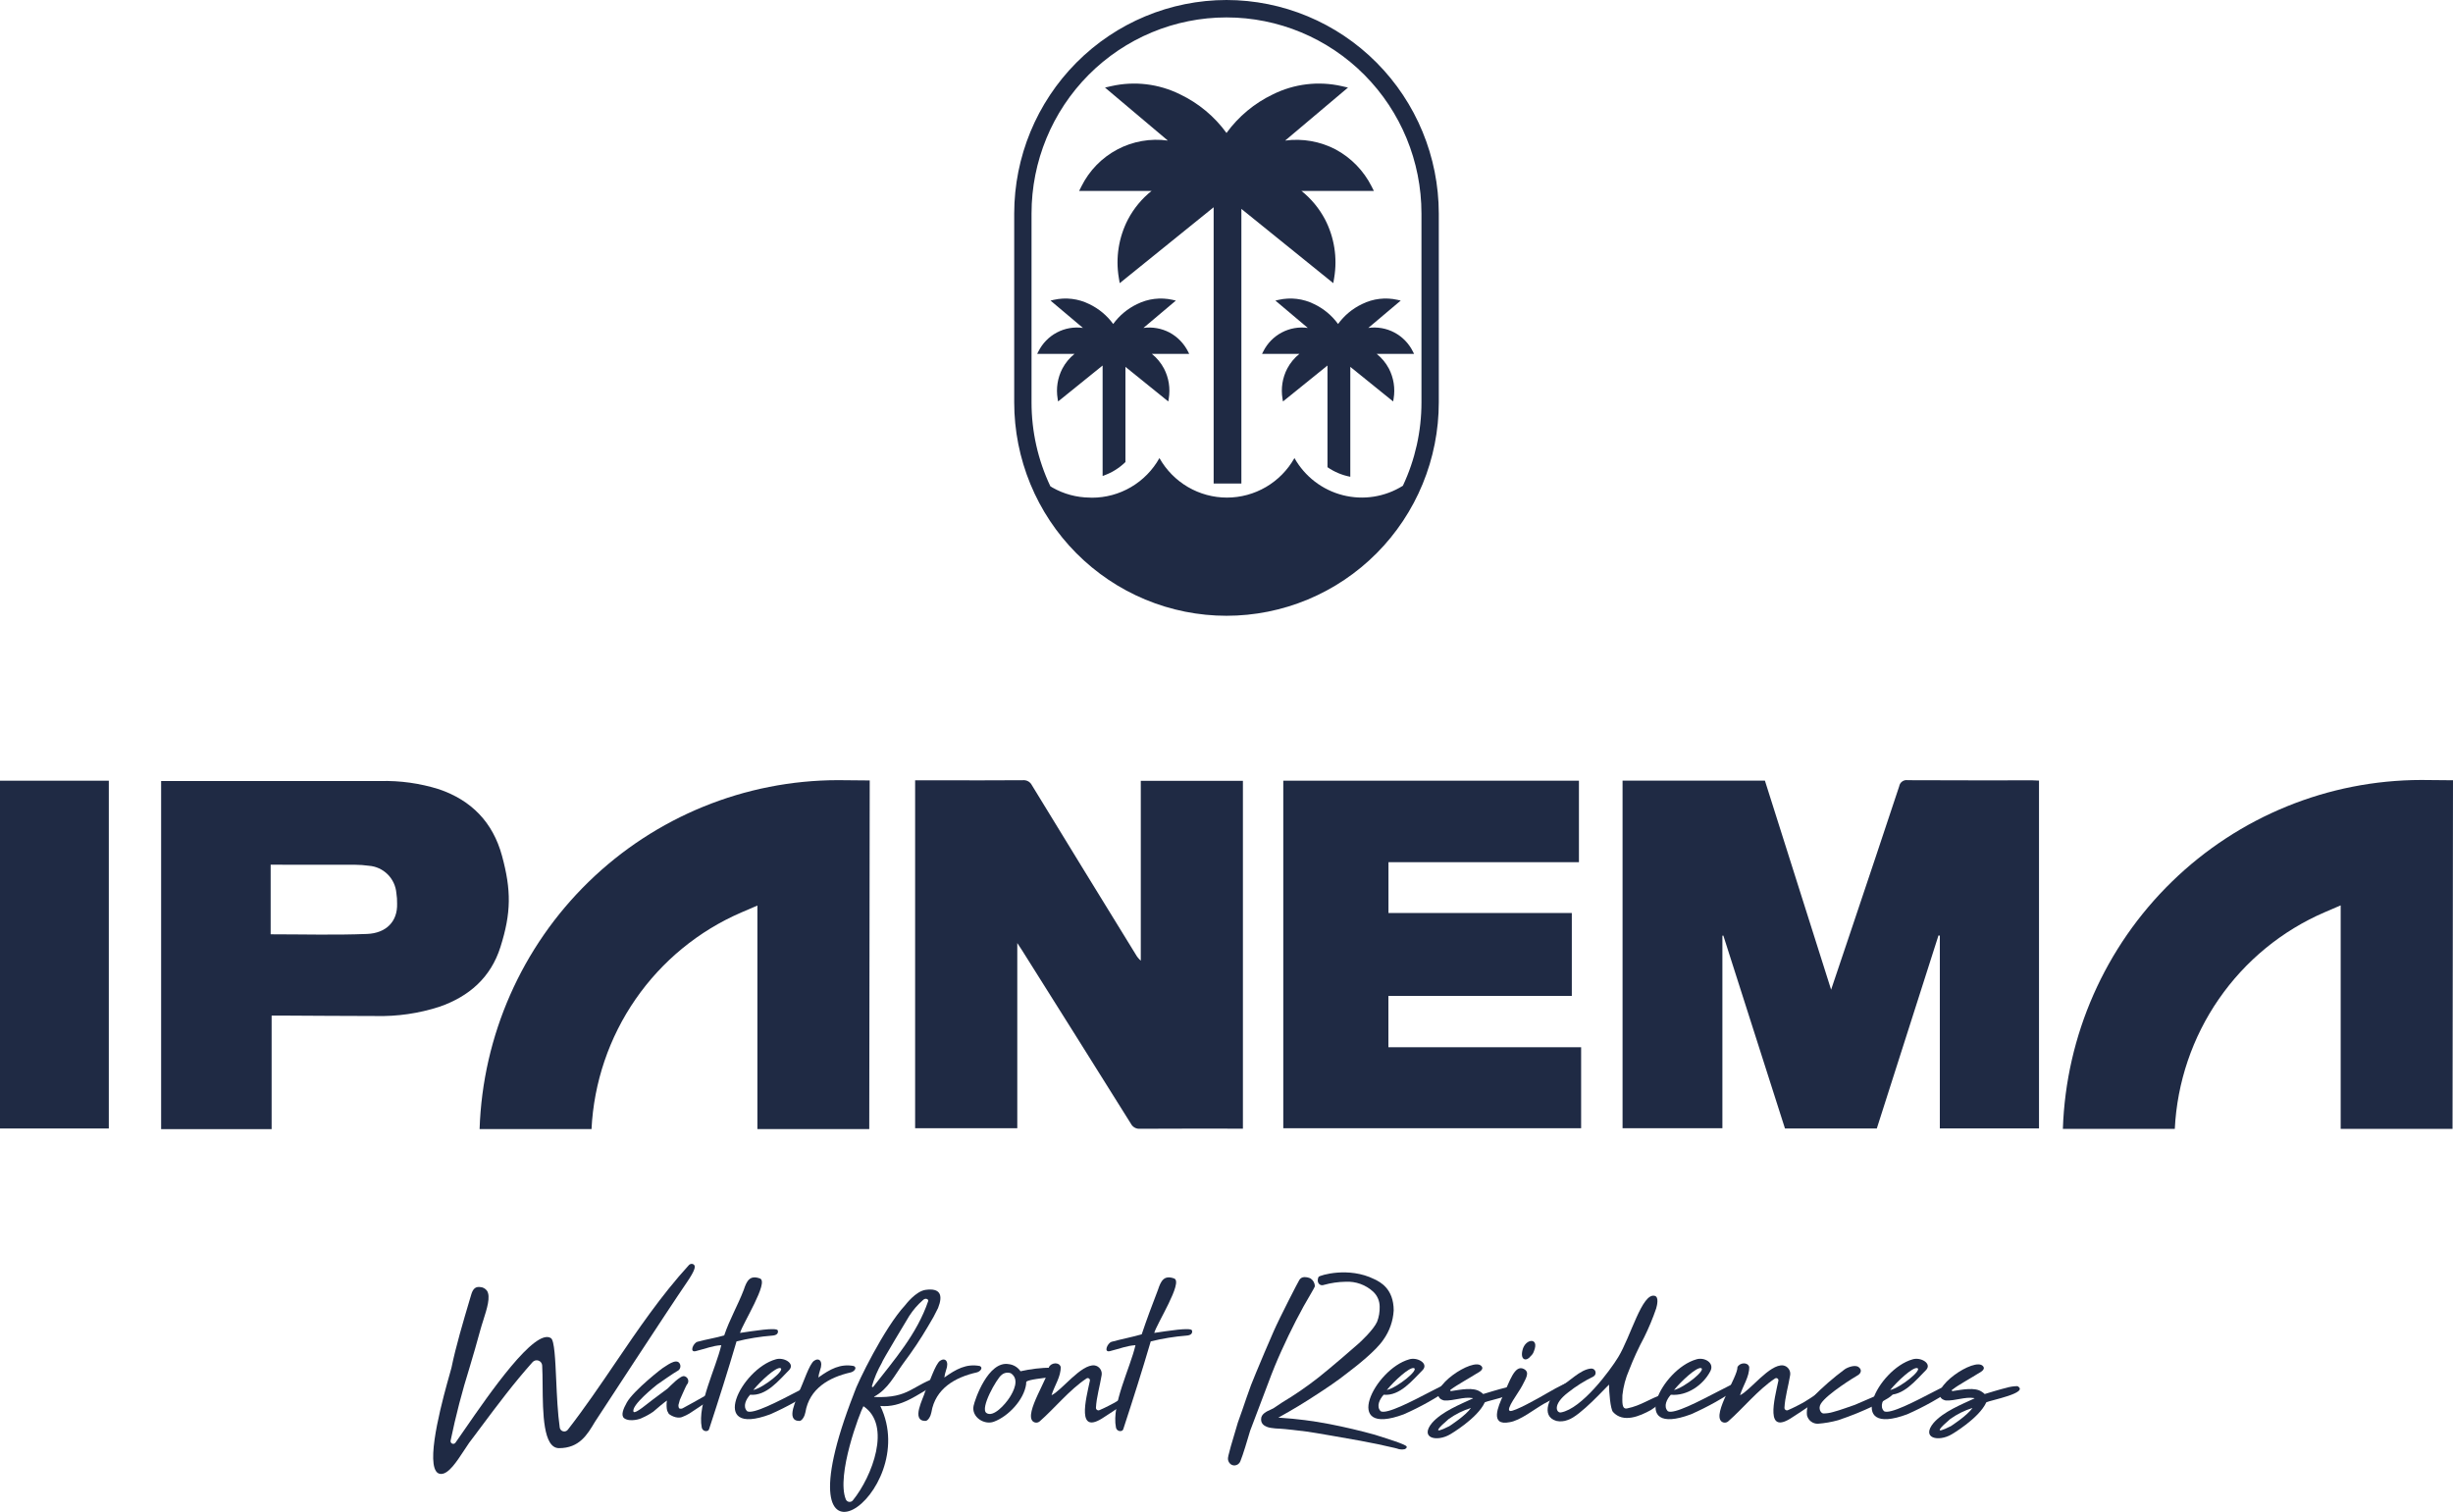 <svg width="318" height="196" viewBox="0 0 318 196" fill="none" xmlns="http://www.w3.org/2000/svg">
<g clip-path="url(#clip0_221_237)">
<path d="M264.331 146.288H251.474V121.297L251.3 121.268C248.636 129.607 245.971 137.949 243.305 146.293H231.398C228.738 137.968 226.075 129.632 223.409 121.286L223.286 121.306V146.261H210.344V101.201H228.798C231.636 110.163 234.473 119.123 237.38 128.302C238.365 125.374 239.276 122.679 240.18 119.982C242.196 113.968 244.218 107.956 246.208 101.932C246.251 101.68 246.391 101.455 246.599 101.308C246.807 101.16 247.064 101.101 247.315 101.144C252.717 101.173 258.12 101.16 263.522 101.162C263.778 101.162 264.035 101.183 264.331 101.196V146.288Z" fill="#1F2A44"/>
<path d="M118.635 101.16H122.077C125.582 101.16 129.086 101.174 132.591 101.146C132.831 101.122 133.074 101.171 133.286 101.288C133.498 101.406 133.669 101.585 133.777 101.803C138.242 109.11 142.72 116.41 147.212 123.7C147.388 124.018 147.617 124.302 147.889 124.541V101.222H161.128V146.319H160.367C156.178 146.319 151.988 146.307 147.798 146.333C147.557 146.354 147.314 146.303 147.101 146.185C146.889 146.068 146.716 145.889 146.605 145.672C141.91 138.165 137.201 130.666 132.481 123.175C132.328 122.932 132.166 122.694 131.878 122.256V146.267H118.635V101.16Z" fill="#1F2A44"/>
<path d="M166.361 146.264V101.208H204.689V111.774H179.997V118.362H203.765V129.113H179.988V135.764H204.973V146.264H166.361Z" fill="#1F2A44"/>
<path d="M35.213 131.657V146.382H20.887V101.253H21.716C30.903 101.253 40.089 101.252 49.275 101.252C51.86 101.183 54.438 101.543 56.907 102.316C61.123 103.753 63.9 106.611 65.078 110.946C66.295 115.425 66.277 118.338 64.876 122.769C63.621 126.737 60.807 129.181 56.963 130.517C54.294 131.38 51.5 131.785 48.697 131.716C44.566 131.713 40.435 131.678 36.304 131.657C35.98 131.655 35.656 131.657 35.213 131.657ZM35.087 121.122C39.288 121.122 43.442 121.242 47.586 121.076C50.025 120.979 51.554 119.496 51.479 117.142C51.488 116.688 51.457 116.234 51.386 115.786C51.309 114.863 50.907 113.999 50.253 113.348C49.598 112.697 48.734 112.303 47.816 112.236C47.224 112.154 46.628 112.111 46.031 112.107C42.662 112.095 39.294 112.101 35.925 112.101H35.087V121.122Z" fill="#1F2A44"/>
<path d="M14.106 146.297H0V101.21H14.106V146.297Z" fill="#1F2A44"/>
<path d="M112.688 146.374L112.748 101.176L108.626 101.139C96.562 101.155 84.975 105.881 76.309 114.32C67.643 122.758 62.575 134.251 62.173 146.374H76.683C76.982 140.334 78.96 134.501 82.393 129.536C85.826 124.572 90.576 120.676 96.103 118.291L98.187 117.395V146.374L112.688 146.374Z" fill="#1F2A44"/>
<path d="M317.94 146.351L318 101.153L313.878 101.116C301.814 101.132 290.227 105.857 281.561 114.296C272.895 122.735 267.827 134.227 267.425 146.35H281.935C282.233 140.311 284.211 134.477 287.645 129.513C291.078 124.548 295.828 120.652 301.354 118.268L303.439 117.372V146.35L317.94 146.351Z" fill="#1F2A44"/>
<path d="M62.071 166.842C61.589 166.842 61.293 167.142 61.093 167.818L60.873 168.557C60.077 171.24 59.086 174.578 58.529 177.304C58.494 177.449 58.416 177.726 58.307 178.109C57.555 180.771 55.268 188.87 56.525 190.72C56.586 190.82 56.67 190.904 56.769 190.966C56.868 191.028 56.98 191.065 57.096 191.076C57.126 191.079 57.155 191.08 57.184 191.08C58.161 191.08 59.18 189.527 60.166 188.024C60.58 187.362 61.031 186.725 61.518 186.116L62.345 185.01C64.53 182.087 66.593 179.327 69.038 176.588C69.132 176.481 69.256 176.405 69.394 176.369C69.531 176.334 69.677 176.341 69.811 176.389C69.944 176.435 70.061 176.519 70.146 176.632C70.23 176.745 70.279 176.881 70.286 177.022C70.328 177.747 70.335 178.628 70.343 179.56C70.374 183.204 70.412 187.738 72.469 187.738C75.098 187.738 76.126 186.009 77.12 184.337L77.128 184.324C77.225 184.175 86.9 169.358 89.013 166.286C90.169 164.606 90.145 164.181 89.995 163.998C89.957 163.952 89.909 163.914 89.855 163.888C89.8 163.862 89.741 163.848 89.681 163.848L89.668 163.847C89.6 163.848 89.532 163.862 89.47 163.89C89.407 163.918 89.351 163.959 89.305 164.009C85.707 167.944 82.682 172.397 79.757 176.704C77.805 179.577 75.787 182.549 73.612 185.348C73.541 185.439 73.444 185.507 73.335 185.544C73.225 185.581 73.107 185.585 72.995 185.555C72.884 185.525 72.783 185.463 72.706 185.376C72.629 185.289 72.579 185.182 72.563 185.067C72.297 183.205 72.195 180.921 72.105 178.906C71.987 176.264 71.876 173.769 71.421 173.473C69.344 172.122 63.439 180.679 60.266 185.274C59.794 185.958 59.386 186.548 59.043 187.032C58.998 187.098 58.931 187.146 58.854 187.167C58.778 187.189 58.696 187.183 58.623 187.15C58.548 187.12 58.487 187.064 58.449 186.992C58.411 186.921 58.4 186.838 58.416 186.759C59.082 183.543 59.908 180.363 60.89 177.23C61.349 175.68 61.823 174.077 62.252 172.48C62.368 172.05 62.516 171.585 62.659 171.135C63.134 169.64 63.626 168.094 63.132 167.333C63.026 167.187 62.889 167.067 62.729 166.983C62.57 166.9 62.394 166.854 62.214 166.851L62.157 166.845C62.128 166.844 62.099 166.842 62.071 166.842Z" fill="#1F2A44"/>
<path d="M91.511 180.895C92.099 180.671 92.561 180.088 92.561 180.696C92.561 181.223 91.998 181.344 91.937 181.507C91.633 181.772 89.639 183.067 89.365 183.251C89.083 183.418 88.788 183.561 88.483 183.679C87.72 184.026 86.758 183.378 86.688 183.266C86.611 183.144 86.545 183.016 86.49 182.884C86.445 182.688 86.419 182.488 86.414 182.287C86.403 182.046 86.419 181.805 86.459 181.568C86.418 181.548 84.735 182.945 84.694 183.006C84.227 183.333 83.727 183.609 83.203 183.832C83.061 183.934 81.681 184.398 80.921 183.863C80.455 183.499 80.79 182.643 81.271 181.799C82.159 180.242 85.942 177.274 86.064 177.254C86.287 177.152 87.632 176.035 88.09 176.731C88.146 176.814 88.183 176.909 88.199 177.008C88.214 177.108 88.208 177.209 88.18 177.306C88.152 177.403 88.104 177.492 88.037 177.568C87.972 177.643 87.89 177.703 87.798 177.744C87.595 177.825 85.262 179.432 85.181 179.503C85.1 179.574 81.726 182.217 82.138 183.037C82.379 183.316 83.974 181.92 84.603 181.461C85.232 181.003 85.881 180.518 86.551 180.008C86.733 179.845 88.262 178.202 88.742 178.417C88.854 178.445 88.956 178.504 89.038 178.586C89.12 178.667 89.179 178.77 89.208 178.882C89.238 178.994 89.237 179.113 89.206 179.224C89.174 179.336 89.114 179.438 89.031 179.518C88.919 179.682 88.194 181.354 88.133 181.476L87.95 182.149C87.95 182.415 88.001 182.568 88.102 182.608C88.228 182.648 88.365 182.637 88.483 182.578C88.635 182.517 91.227 181.059 91.511 180.895Z" fill="#1F2A44"/>
<path d="M90.972 185.051C90.382 182.067 92.827 177.338 93.504 174.389C92.386 174.457 91.548 174.823 90.19 175.161C89.335 175.373 89.87 174.101 90.415 173.948C91.507 173.642 92.815 173.442 93.884 173.122C94.589 171.026 95.64 169.245 96.425 167.198C96.784 166.113 97.177 165.242 98.525 165.745C99.714 166.199 96.256 171.613 95.938 172.798C97.591 172.56 100.736 172.027 100.838 172.492C100.925 172.893 100.646 173.108 100.128 173.146C98.562 173.269 97.008 173.521 95.482 173.899C94.361 177.722 93.205 181.357 91.922 185.281C91.908 185.326 91.886 185.367 91.855 185.402C91.825 185.437 91.787 185.465 91.744 185.484C91.666 185.517 91.581 185.531 91.496 185.525C91.411 185.52 91.329 185.496 91.254 185.454C91.18 185.412 91.116 185.355 91.068 185.285C91.019 185.215 90.986 185.135 90.972 185.051Z" fill="#1F2A44"/>
<path d="M99.845 183.353C91.675 186.396 96.026 177.499 100.56 176.224C101.565 175.907 103.064 176.711 102.34 177.571C100.957 178.96 99.349 181.008 97.245 180.812C96.759 181.345 96.226 182.316 96.862 182.955C98.395 183.8 109.813 176.189 106.052 179.865C104.101 181.229 102.022 182.397 99.845 183.353ZM97.654 180.202C99.046 179.868 101.891 177.554 101.153 177.356C100.555 177.235 98.632 179.009 97.654 180.202Z" fill="#1F2A44"/>
<path d="M110.682 177.088C111.172 177.318 110.72 177.822 110.283 177.92C107.499 178.546 104.92 180 104.409 183.094C104.334 183.549 103.993 184.214 103.623 184.21C101.729 184.187 103.374 181.288 103.593 180.416C104.163 179.246 104.912 176.838 105.535 176.409C106.172 175.97 106.759 176.435 106.301 177.662C106.202 177.961 106.131 178.268 106.088 178.58C107.625 177.484 108.936 176.764 110.682 177.088Z" fill="#1F2A44"/>
<path d="M113.33 181.107C118.043 181.291 118.125 179.549 122.004 178.384C122.079 178.734 121.569 178.835 121.608 179.179L121.708 179.296C121.615 179.345 121.238 179.468 121.212 179.546C118.889 180.781 116.895 182.518 114.122 182.269C119.661 193.672 100.394 207.117 110.683 180.709L110.74 180.55C111.147 179.277 114.646 172.116 117.317 169.235C117.381 169.165 118.693 167.395 119.995 167.216C121.892 166.954 122.278 167.875 121.608 169.572C121.229 170.368 120.806 171.142 120.34 171.89C119.357 173.568 118.277 175.187 117.105 176.738C115.981 178.28 115.145 180.083 113.3 181.076C113.356 181.074 113.33 181.107 113.33 181.107ZM110.562 194.505C113.057 191.438 115.629 184.756 111.931 182.3C111.486 183.076 108.374 191.257 109.652 194.382C109.689 194.467 109.747 194.542 109.821 194.598C109.894 194.654 109.981 194.69 110.073 194.702C110.164 194.714 110.257 194.703 110.343 194.668C110.429 194.634 110.504 194.577 110.562 194.505ZM113.032 179.7C113.027 179.722 113.03 179.746 113.04 179.767C113.05 179.787 113.066 179.804 113.087 179.814C113.108 179.823 113.131 179.826 113.154 179.82C113.176 179.815 113.195 179.801 113.209 179.783C115.948 176.268 118.882 172.929 120.333 168.659C120.4 168.466 120.001 168.185 119.64 168.552C118.954 169.15 118.356 169.844 117.865 170.612C117.865 170.612 114.245 176.601 114.304 176.701C113.765 177.647 113.338 178.654 113.032 179.7Z" fill="#1F2A44"/>
<path d="M182.354 187.546L182.348 187.523C182.258 187.259 179.698 186.461 178.857 186.199C178.548 186.103 178.325 186.033 178.232 185.999C176.345 185.474 174.355 185.006 172.324 184.61C170.232 184.206 168.116 183.936 165.99 183.801L165.716 183.783L165.956 183.65C167.532 182.777 169.066 181.852 170.516 180.899C171.236 180.437 171.962 179.954 172.675 179.462C173.382 178.974 174.078 178.461 174.74 177.936C175.807 177.131 178.388 175.108 179.333 173.686C180.13 172.575 180.595 171.258 180.674 169.891C180.674 167.061 178.909 166.198 178.244 165.873L178.162 165.832C174.848 164.181 171.121 165.318 170.942 165.529C170.828 165.745 170.801 165.997 170.867 166.233L170.879 166.257C170.922 166.374 171.003 166.474 171.11 166.538C171.216 166.603 171.341 166.63 171.464 166.613C171.484 166.611 171.563 166.591 171.654 166.566C172.561 166.315 173.497 166.18 174.439 166.166C175.092 166.131 175.747 166.227 176.363 166.45C176.979 166.673 177.544 167.017 178.026 167.463C178.289 167.711 178.498 168.011 178.641 168.344C178.784 168.677 178.857 169.036 178.856 169.399C178.876 170.065 178.763 170.729 178.524 171.351C178.061 172.393 176.372 173.969 176.058 174.235C175.941 174.355 172.504 177.332 170.974 178.536C169.45 179.737 167.852 180.837 166.188 181.831C165.803 182.096 165.434 182.343 165.095 182.564C164.982 182.629 164.866 182.686 164.746 182.735C164.244 182.957 163.487 183.291 163.488 183.965C163.475 184.116 163.5 184.267 163.561 184.405C163.622 184.544 163.716 184.664 163.835 184.756C164.107 184.944 164.418 185.064 164.744 185.109C165.144 185.172 165.547 185.208 165.951 185.216C166.389 185.225 168.732 185.497 169.49 185.599C170.267 185.703 174.854 186.506 176.34 186.777C177.855 187.053 179.356 187.368 180.803 187.711C180.901 187.736 180.995 187.76 181.085 187.784C181.408 187.913 181.761 187.944 182.101 187.873C182.422 187.741 182.362 187.565 182.354 187.546Z" fill="#1F2A44"/>
<path d="M165.11 172.6C164.338 174.362 163.565 176.179 162.812 177.999C162.367 179.037 161.964 180.095 161.613 181.145C161.258 182.202 160.874 183.304 160.471 184.421L159.559 187.507C159.458 187.916 159.355 188.308 159.255 188.668C159.225 188.779 159.204 188.892 159.193 189.007C159.18 189.135 159.195 189.265 159.236 189.387C159.277 189.509 159.344 189.621 159.432 189.715C159.507 189.798 159.598 189.863 159.7 189.909C159.801 189.954 159.911 189.977 160.022 189.977C160.032 189.977 160.042 189.977 160.052 189.977C160.213 189.968 160.369 189.914 160.5 189.82C160.632 189.725 160.734 189.595 160.794 189.444C161.159 188.551 161.712 186.675 161.948 185.874C162.014 185.652 162.057 185.504 162.07 185.469C162.098 185.387 162.368 184.68 162.741 183.701C163.303 182.226 164.074 180.205 164.413 179.286C164.972 177.776 165.551 176.364 166.135 175.089C166.721 173.789 167.346 172.491 167.993 171.231C168.642 169.966 169.339 168.708 170.065 167.493C170.073 167.476 170.103 167.424 170.142 167.357C170.261 167.163 170.367 166.962 170.459 166.755C170.454 166.553 170.4 166.355 170.303 166.178C170.205 166.002 170.067 165.851 169.899 165.74C169.649 165.62 169.374 165.56 169.097 165.565L169.077 165.565C168.953 165.567 168.83 165.6 168.722 165.662C168.613 165.723 168.521 165.81 168.454 165.916C168.324 166.089 165.894 170.807 165.11 172.6Z" fill="#1F2A44"/>
<path d="M195.044 179.927C195.524 179.781 196.023 179.704 196.525 179.699C198.119 180.567 192.991 181.534 192.488 181.793C191.54 183.888 187.984 185.954 187.984 185.954C186.277 186.958 183.993 186.458 185.656 184.455C186.957 182.983 189.271 182.078 190.951 181.288C190.951 181.288 190.987 181.26 190.875 181.242C189.73 181.056 188.453 181.615 187.266 181.558C187.177 181.552 187.09 181.53 187.009 181.492L186.797 181.395C184.883 180.055 191.01 175.847 192.062 177.112C192.429 177.554 191.73 177.885 191.331 178.121C190.886 178.425 188.807 179.575 188.039 180.171C188.023 180.184 188.011 180.202 188.006 180.223C188.001 180.243 188.003 180.265 188.011 180.284C188.02 180.303 188.034 180.319 188.053 180.329C188.071 180.339 188.092 180.343 188.113 180.34C189.401 180.142 190.999 179.819 191.879 180.416C192.024 180.499 192.158 180.602 192.275 180.722C192.7 180.586 194.481 180.054 195.044 179.927ZM187.801 183.965C186.593 185.003 185.429 186.133 187.893 184.883C187.893 184.883 190.024 183.511 190.692 182.527C189.659 182.85 188.683 183.335 187.801 183.965Z" fill="#1F2A44"/>
<path d="M215.66 180.73C213.893 181.282 212.779 182.22 210.922 182.589C210.208 182.731 210.32 181.66 210.323 180.875C210.445 179.747 210.739 178.645 211.195 177.607C211.759 176.148 212.413 174.726 213.154 173.348C213.751 172.14 214.269 170.893 214.705 169.616C214.838 169.16 215.06 168.141 214.523 167.994C212.875 167.542 211.416 173.264 209.776 175.949C208.717 177.682 205.063 182.629 202.35 183.109C201.806 183.205 201.171 182.128 203.3 180.506C204.31 179.706 205.403 179.018 206.56 178.454C206.672 178.395 206.76 178.3 206.81 178.184C206.86 178.068 206.869 177.938 206.834 177.817C206.8 177.695 206.725 177.589 206.622 177.516C206.519 177.444 206.395 177.409 206.269 177.418C204.83 177.516 203.358 179.235 202.137 179.835C200.967 180.882 199.608 183.586 201.772 184.21C202.26 184.314 202.768 184.271 203.233 184.088C204.838 183.614 208.303 179.725 208.589 179.499C208.592 180.489 208.769 182.673 209.106 183.048C210.433 184.518 212.58 183.589 214.006 182.803C214.597 182.421 215.156 181.992 215.678 181.519C215.616 181.26 215.61 180.991 215.66 180.73Z" fill="#1F2A44"/>
<path d="M127.016 177.088C127.506 177.318 127.054 177.822 126.618 177.92C123.833 178.546 121.254 180 120.743 183.094C120.668 183.549 120.327 184.214 119.957 184.21C118.063 184.187 119.708 181.288 119.927 180.416C120.497 179.246 121.246 176.838 121.869 176.409C122.506 175.97 123.093 176.435 122.635 177.662C122.536 177.961 122.464 178.268 122.422 178.58C123.959 177.484 125.27 176.764 127.016 177.088Z" fill="#1F2A44"/>
<path d="M136.34 177.298C134.979 177.311 133.623 177.469 132.295 177.768C132.121 177.511 131.893 177.295 131.628 177.136C131.362 176.977 131.066 176.877 130.758 176.844C128.101 176.398 126.374 181.447 126.209 182.266C125.922 183.684 127.57 184.778 128.843 184.309C130.739 183.611 132.746 181.455 133.025 179.451C133.018 179.338 133.028 179.224 133.056 179.114C133.457 178.828 135.087 178.682 136.434 178.49C136.271 178.114 136.238 177.694 136.34 177.298ZM130.9 181.143C130.288 182.104 128.766 183.785 127.882 183.183C126.998 182.581 129.245 178.682 129.824 178.263C129.986 178.113 130.187 178.013 130.404 177.972C130.62 177.931 130.844 177.952 131.049 178.032C132.244 178.821 131.343 180.446 130.9 181.143Z" fill="#1F2A44"/>
<path d="M144.668 185.051C144.078 182.067 146.523 177.338 147.199 174.389C146.082 174.457 145.243 174.823 143.886 175.161C143.03 175.373 143.566 174.101 144.111 173.948C145.203 173.642 146.939 173.3 148.008 172.98C148.713 170.884 149.336 169.245 150.121 167.198C150.479 166.113 150.872 165.242 152.221 165.745C153.409 166.199 149.951 171.613 149.634 172.798C151.287 172.56 154.432 172.027 154.533 172.492C154.621 172.893 154.342 173.108 153.824 173.146C152.257 173.269 150.703 173.521 149.178 173.899C148.057 177.722 146.901 181.357 145.617 185.281C145.604 185.326 145.581 185.367 145.551 185.402C145.52 185.437 145.482 185.465 145.44 185.484C145.361 185.517 145.276 185.531 145.192 185.525C145.107 185.52 145.024 185.496 144.95 185.454C144.876 185.412 144.812 185.355 144.763 185.285C144.714 185.215 144.682 185.135 144.668 185.051Z" fill="#1F2A44"/>
<path d="M136.318 180.875C137.617 180.286 140.148 176.814 141.9 177.01C142.045 177.032 142.184 177.084 142.309 177.161C142.434 177.239 142.542 177.341 142.626 177.461C142.711 177.581 142.771 177.717 142.803 177.861C142.835 178.005 142.837 178.154 142.81 178.299C142.593 179.645 142.144 181.129 142.076 182.497C142.073 182.553 142.085 182.608 142.109 182.658C142.134 182.707 142.171 182.75 142.216 182.781C142.262 182.813 142.314 182.832 142.369 182.837C142.424 182.842 142.48 182.833 142.53 182.811C142.93 182.633 143.349 182.447 143.682 182.267C144.231 182.006 144.76 181.704 145.265 181.365C145.804 181.043 146.323 180.688 146.818 180.302C147.994 180.747 143.962 183.151 143.15 183.705C139.465 186.221 140.791 181.359 141.289 178.998C141.3 178.942 141.295 178.885 141.274 178.833C141.253 178.781 141.218 178.736 141.171 178.704C141.125 178.672 141.07 178.655 141.014 178.655C140.958 178.654 140.904 178.67 140.857 178.701C138.659 180.153 136.656 182.634 134.801 184.249C134.68 184.36 134.524 184.423 134.361 184.429C134.199 184.434 134.039 184.381 133.911 184.279C132.716 183.231 136.022 178.527 135.984 177.234C136.261 176.645 137.31 176.535 137.505 177.204C137.545 178.475 136.699 179.616 136.318 180.875Z" fill="#1F2A44"/>
<path d="M181.975 183.353C173.806 186.396 178.157 177.499 182.69 176.224C183.695 175.907 185.195 176.711 184.47 177.571C183.087 178.96 181.479 181.008 179.375 180.812C178.89 181.345 178.356 182.316 178.993 182.955C180.526 183.8 191.943 176.189 188.183 179.865C186.231 181.229 184.152 182.397 181.975 183.353ZM179.784 180.202C181.176 179.868 184.021 177.554 183.283 177.356C182.685 177.235 180.762 179.009 179.784 180.202Z" fill="#1F2A44"/>
<path d="M219.203 183.353C211.033 186.396 215.385 177.499 219.918 176.224C220.923 175.907 222.304 176.65 221.722 177.766C220.788 179.56 218.707 181.008 216.603 180.812C216.117 181.345 215.584 182.316 216.22 182.955C217.754 183.8 229.171 176.189 225.411 179.865C223.459 181.229 221.38 182.397 219.203 183.353ZM217.012 180.202C218.404 179.868 221.249 177.554 220.511 177.356C219.913 177.235 217.99 179.009 217.012 180.202Z" fill="#1F2A44"/>
<path d="M225.574 180.875C226.872 180.286 229.403 176.814 231.156 177.01C231.301 177.032 231.44 177.084 231.564 177.161C231.689 177.239 231.797 177.341 231.882 177.461C231.967 177.581 232.027 177.717 232.059 177.861C232.09 178.005 232.093 178.154 232.066 178.299C231.849 179.645 231.4 181.129 231.331 182.497C231.329 182.553 231.34 182.608 231.365 182.658C231.389 182.707 231.426 182.75 231.472 182.781C231.517 182.813 231.57 182.832 231.625 182.837C231.68 182.842 231.735 182.833 231.786 182.811C232.186 182.633 232.605 182.447 232.938 182.267C233.487 182.006 234.016 181.704 234.52 181.365C235.06 181.043 235.578 180.688 236.074 180.302C237.25 180.747 233.217 183.151 232.406 183.705C228.72 186.221 230.046 181.359 230.544 178.998C230.556 178.942 230.551 178.885 230.53 178.833C230.509 178.781 230.473 178.736 230.427 178.704C230.381 178.672 230.326 178.655 230.27 178.655C230.214 178.654 230.159 178.67 230.112 178.701C227.915 180.153 225.911 182.634 224.056 184.249C223.936 184.36 223.78 184.423 223.617 184.429C223.454 184.434 223.294 184.381 223.167 184.279C221.972 183.231 225.277 178.527 225.239 177.234C225.516 176.645 226.565 176.535 226.761 177.204C226.8 178.475 225.955 179.616 225.574 180.875Z" fill="#1F2A44"/>
<path d="M240.459 182.124C240.885 181.962 243.764 180.677 244.129 180.554C244.291 180.452 245.496 180.043 245.405 180.656C245.313 181.268 241.58 182.869 240.779 183.195C239.978 183.521 239.151 183.828 238.299 184.113C237.443 184.351 236.566 184.504 235.681 184.572C235.353 184.584 235.03 184.481 234.769 184.28C234.508 184.079 234.325 183.793 234.251 183.471C234.204 183.049 234.246 182.621 234.375 182.216C234.504 181.812 234.717 181.44 235 181.124C236.279 179.822 237.656 178.622 239.121 177.535C239.391 177.321 240.444 176.856 240.946 177.229C241.458 177.61 241.211 178.091 240.797 178.314C240.594 178.417 236.819 180.717 236.045 181.989C235.663 182.616 236.057 183.231 236.382 183.241C236.799 183.239 237.214 183.177 237.614 183.058C238.111 182.925 238.633 182.762 239.181 182.568C239.729 182.374 240.155 182.226 240.459 182.124Z" fill="#1F2A44"/>
<path d="M247.229 183.353C239.06 186.396 243.411 177.499 247.945 176.224C248.949 175.907 250.449 176.711 249.724 177.571C248.342 178.96 246.733 181.008 244.629 180.812C244.144 181.345 243.61 182.316 244.247 182.955C245.78 183.8 257.197 176.189 253.437 179.865C251.486 181.229 249.407 182.397 247.229 183.353ZM245.038 180.202C246.431 179.868 249.275 177.554 248.537 177.356C247.94 177.235 246.016 179.009 245.038 180.202Z" fill="#1F2A44"/>
<path d="M195.769 182.919C196.303 183.017 199.374 181.309 200.689 180.535C201.948 179.793 203.517 179.008 204.04 178.95C204.111 178.999 203.368 179.618 203.422 179.666C202.89 180.689 201.558 181.187 200.152 181.982C198.932 182.671 197.076 184.168 195.694 184.375C193.082 184.889 194.223 182.288 194.872 180.887C195.693 179.115 196.351 176.892 197.52 177.46C198.393 177.885 197.797 178.709 197.337 179.633C196.914 180.484 195.091 182.795 195.769 182.919ZM197.368 175.043C197.714 173.509 199.608 173.325 198.857 175.161C198.781 175.413 198.633 175.638 198.433 175.808C197.921 176.519 197.048 176.386 197.368 175.043Z" fill="#1F2A44"/>
<path d="M260.058 179.927C260.539 179.781 261.037 179.704 261.539 179.699C263.133 180.567 258.006 181.534 257.502 181.793C256.555 183.888 252.998 185.954 252.998 185.954C251.291 186.958 249.008 186.458 250.671 184.455C251.972 182.983 254.286 182.078 255.965 181.288C255.965 181.288 256.002 181.26 255.89 181.242C254.745 181.056 253.467 181.615 252.281 181.558C252.192 181.552 252.104 181.53 252.023 181.492L251.812 181.395C249.898 180.055 256.025 175.847 257.076 177.112C257.444 177.554 256.744 177.885 256.346 178.121C255.9 178.425 253.822 179.575 253.054 180.171C253.037 180.184 253.026 180.202 253.021 180.223C253.016 180.243 253.017 180.265 253.026 180.284C253.034 180.303 253.049 180.319 253.067 180.329C253.086 180.339 253.107 180.343 253.128 180.34C254.416 180.142 256.013 179.819 256.894 180.416C257.039 180.499 257.172 180.602 257.289 180.722C257.714 180.586 259.495 180.054 260.058 179.927ZM252.816 183.965C251.608 185.003 250.444 186.133 252.907 184.883C252.907 184.883 255.039 183.511 255.707 182.527C254.674 182.85 253.698 183.335 252.816 183.965Z" fill="#1F2A44"/>
<path d="M173.155 19.378C171.141 18.324 168.852 17.921 166.602 18.225L174.752 11.352L173.941 11.167C170.927 10.482 167.771 10.861 165.003 12.24C162.62 13.379 160.557 15.097 159 17.238C157.443 15.097 155.38 13.379 152.997 12.24C150.229 10.861 147.073 10.482 144.059 11.167L143.248 11.352L151.398 18.225C149.149 17.91 146.859 18.313 144.85 19.376C142.841 20.439 141.214 22.109 140.198 24.15L139.893 24.754L149.285 24.749C148.024 25.756 146.983 27.014 146.228 28.444C145.023 30.769 144.606 33.425 145.04 36.01L145.157 36.709L157.334 26.869V62.681H160.929V27.082L172.843 36.708L172.96 36.01C173.395 33.425 172.977 30.769 171.773 28.444C171.017 27.014 169.976 25.756 168.715 24.749L178.107 24.754L177.802 24.15C176.773 22.12 175.152 20.456 173.155 19.378Z" fill="#1F2A44"/>
<path d="M151.613 43.107C150.574 42.563 149.393 42.356 148.232 42.512L152.436 38.967L152.018 38.871C150.463 38.518 148.835 38.714 147.407 39.425C146.178 40.013 145.114 40.899 144.311 42.003C143.508 40.899 142.444 40.013 141.215 39.425C139.787 38.714 138.159 38.518 136.604 38.871L136.186 38.967L140.39 42.512C139.23 42.35 138.048 42.557 137.012 43.106C135.975 43.654 135.136 44.516 134.613 45.569L134.455 45.88L139.3 45.877C138.649 46.397 138.112 47.046 137.723 47.783C137.101 48.982 136.886 50.353 137.11 51.686L137.17 52.046L142.94 47.385V61.7C144.05 61.334 145.062 60.717 145.899 59.898V47.559L151.452 52.046L151.512 51.686C151.736 50.353 151.521 48.982 150.899 47.783C150.51 47.046 149.973 46.397 149.322 45.877L154.167 45.88L154.01 45.569C153.479 44.522 152.643 43.663 151.613 43.107Z" fill="#1F2A44"/>
<path d="M159 0C151.704 0.008 144.708 2.926 139.549 8.113C134.39 13.301 131.488 20.334 131.479 27.67V52.16C131.479 55.793 132.191 59.391 133.574 62.748C134.957 66.105 136.985 69.156 139.54 71.725C142.096 74.294 145.129 76.333 148.468 77.723C151.807 79.114 155.386 79.829 159 79.829C162.614 79.829 166.193 79.114 169.532 77.723C172.871 76.333 175.905 74.294 178.46 71.725C181.016 69.156 183.043 66.105 184.426 62.748C185.809 59.391 186.521 55.793 186.521 52.16V27.67C186.512 20.334 183.61 13.301 178.451 8.113C173.292 2.926 166.296 0.008 159 0ZM184.275 52.16C184.278 55.899 183.455 59.592 181.866 62.973C180.716 63.694 179.433 64.174 178.094 64.384C176.756 64.594 175.388 64.529 174.075 64.194C172.762 63.858 171.53 63.26 170.452 62.433C169.375 61.606 168.476 60.569 167.808 59.384C166.93 60.94 165.658 62.234 164.121 63.134C162.583 64.034 160.836 64.508 159.058 64.508C157.279 64.508 155.532 64.034 153.994 63.134C152.457 62.234 151.185 60.94 150.307 59.384C149.434 60.943 148.164 62.241 146.627 63.144C145.09 64.047 143.342 64.522 141.562 64.521C141.46 64.529 141.357 64.524 141.256 64.508C139.564 64.491 137.903 64.043 136.431 63.205C136.339 63.153 136.253 63.092 136.163 63.036C134.555 59.639 133.722 55.922 133.725 52.16V27.67C133.725 20.93 136.388 14.467 141.128 9.701C145.868 4.935 152.297 2.258 159 2.258C165.703 2.258 172.132 4.935 176.872 9.701C181.612 14.467 184.274 20.93 184.274 27.67L184.275 52.16Z" fill="#1F2A44"/>
<path d="M173.463 42.003C172.659 40.898 171.595 40.012 170.366 39.424C168.938 38.713 167.31 38.518 165.756 38.871L165.337 38.967L169.541 42.512C168.381 42.349 167.2 42.557 166.163 43.105C165.127 43.653 164.287 44.515 163.764 45.568L163.606 45.88L168.451 45.877C167.8 46.396 167.264 47.045 166.874 47.783C166.252 48.982 166.037 50.352 166.261 51.685L166.322 52.045L172.091 47.384V60.569C172.982 61.183 173.989 61.605 175.05 61.807V47.559L180.603 52.046L180.664 51.686C180.888 50.352 180.673 48.982 180.051 47.783C179.661 47.045 179.124 46.397 178.474 45.877L183.319 45.88L183.161 45.569C182.637 44.515 181.798 43.654 180.762 43.105C179.725 42.557 178.544 42.35 177.384 42.512L181.588 38.967L181.169 38.871C179.615 38.518 177.987 38.713 176.559 39.425C175.33 40.013 174.266 40.898 173.463 42.003Z" fill="#1F2A44"/>
</g>
<defs>
<clipPath id="clip0_221_237">
<rect width="318" height="196" fill="white"/>
</clipPath>
</defs>
</svg>
